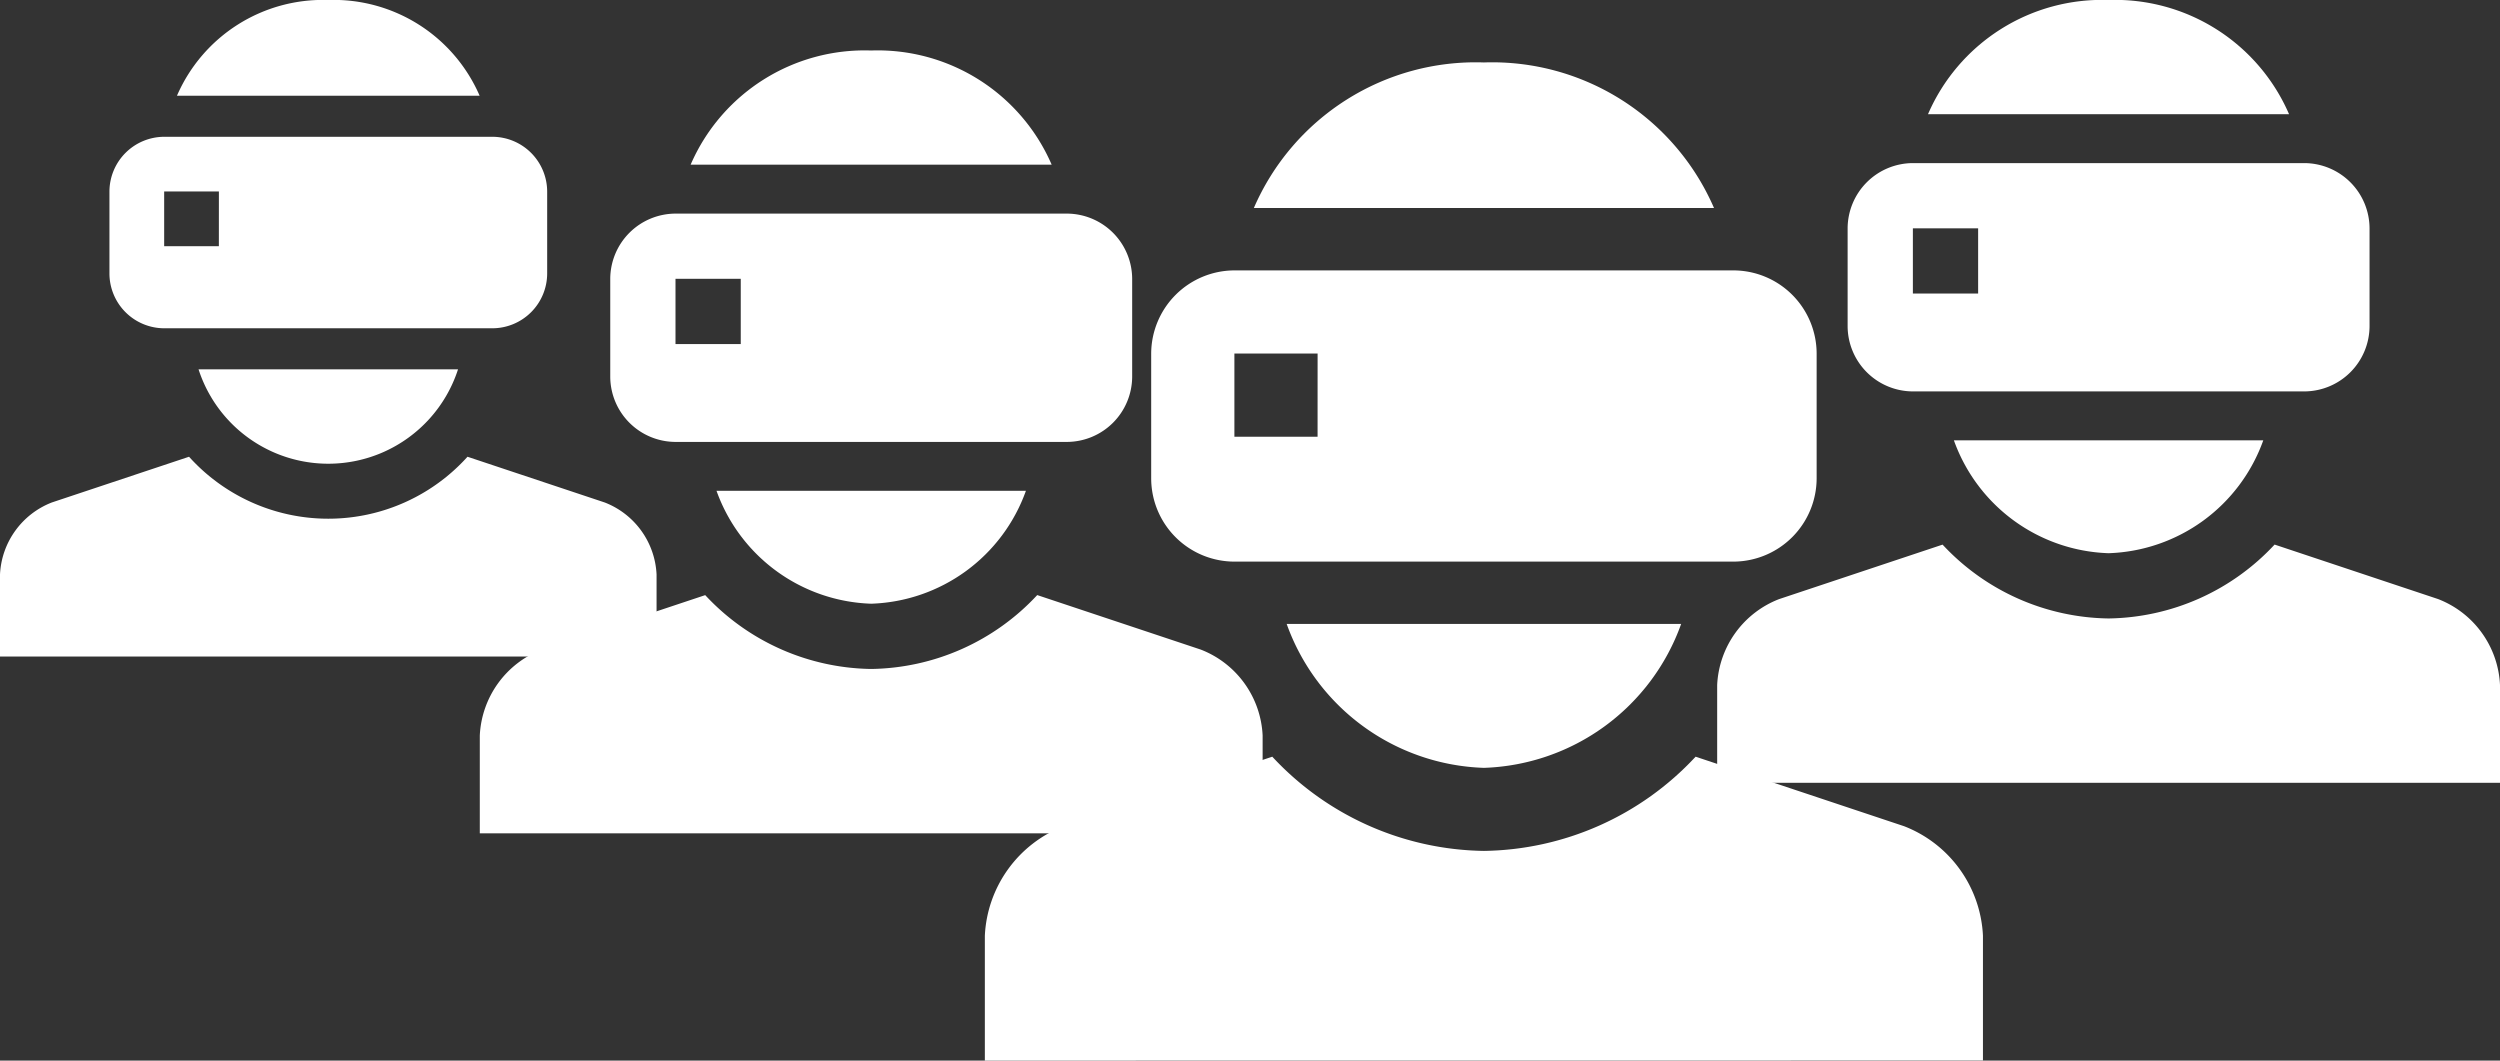 <?xml version="1.0" encoding="utf-8"?>
<svg xmlns="http://www.w3.org/2000/svg" width="99" height="42" viewBox="0 0 99 42">
  <rect x="0" y="0" width="99" height="42" fill="#333333" stroke="none"/>
  <g id="Groupe_1080" data-name="Groupe 1080" transform="translate(-1085 -4816.001)">
    <g id="np_vr-goggles_1583972_000000" transform="translate(1124 4818.474)">
      <path id="Tracé_2075" data-name="Tracé 2075" d="M10,77.682V72.741A4.9,4.9,0,0,1,13.125,68.4l8.257-2.752a11.655,11.655,0,0,0,8.382,3.731,11.656,11.656,0,0,0,8.382-3.731L46.4,68.4a4.9,4.9,0,0,1,3.125,4.337v4.941Z" transform="translate(-10 -38.156)" fill="#fff"/>
      <path id="Tracé_2076" data-name="Tracé 2076" d="M46.39,26.668H26.627a3.305,3.305,0,0,0-3.295,3.295V34.9A3.3,3.3,0,0,0,26.627,38.2H46.39A3.305,3.305,0,0,0,49.684,34.9V29.961A3.3,3.3,0,0,0,46.39,26.668ZM29.921,33.255H26.627V29.961h3.295Z" transform="translate(-16.745 -18.433)" fill="#fff"/>
      <path id="Tracé_2077" data-name="Tracé 2077" d="M34.191,55A8.593,8.593,0,0,0,42,60.7,8.593,8.593,0,0,0,49.813,55Z" transform="translate(-22.239 -32.766)" fill="#fff"/>
      <path id="Tracé_2078" data-name="Tracé 2078" d="M49.782,15.765A9.573,9.573,0,0,0,40.67,10a9.573,9.573,0,0,0-9.111,5.765Z" transform="translate(-20.907 -10)" fill="#fff"/>
    </g>
    <g id="np_vr-goggles_1583972_000000-2" data-name="np_vr-goggles_1583972_000000" transform="translate(1153 4816.001)">
      <path id="Tracé_2075-2" data-name="Tracé 2075" d="M10,75.087V71.212a3.841,3.841,0,0,1,2.451-3.4l6.475-2.158A9.141,9.141,0,0,0,25.5,68.578a9.141,9.141,0,0,0,6.574-2.926l6.475,2.158A3.839,3.839,0,0,1,41,71.212v3.875Z" transform="translate(-10 -44.087)" fill="#fff"/>
      <path id="Tracé_2076-2" data-name="Tracé 2076" d="M41.416,26.668h-15.5a2.592,2.592,0,0,0-2.584,2.584v3.875a2.592,2.592,0,0,0,2.584,2.582h15.5A2.592,2.592,0,0,0,44,33.125V29.25A2.592,2.592,0,0,0,41.416,26.668ZM28.5,31.834H25.916V29.25H28.5Z" transform="translate(-18.166 -20.209)" fill="#fff"/>
      <path id="Tracé_2077-2" data-name="Tracé 2077" d="M34.191,55a6.739,6.739,0,0,0,6.126,4.47A6.739,6.739,0,0,0,46.443,55Z" transform="translate(-24.817 -37.563)" fill="#fff"/>
      <path id="Tracé_2078-2" data-name="Tracé 2078" d="M45.851,14.521A7.508,7.508,0,0,0,38.7,10a7.508,7.508,0,0,0-7.146,4.521Z" transform="translate(-23.205 -10)" fill="#fff"/>
    </g>
    <g id="np_vr-goggles_1583972_000000-3" data-name="np_vr-goggles_1583972_000000" transform="translate(1104 4818.001)">
      <path id="Tracé_2075-3" data-name="Tracé 2075" d="M10,75.087V71.212a3.841,3.841,0,0,1,2.451-3.4l6.475-2.158A9.141,9.141,0,0,0,25.5,68.578a9.141,9.141,0,0,0,6.574-2.926l6.475,2.158A3.839,3.839,0,0,1,41,71.212v3.875Z" transform="translate(-10 -44.087)" fill="#fff"/>
      <path id="Tracé_2076-3" data-name="Tracé 2076" d="M41.416,26.668h-15.5a2.592,2.592,0,0,0-2.584,2.584v3.875a2.592,2.592,0,0,0,2.584,2.582h15.5A2.592,2.592,0,0,0,44,33.125V29.25A2.592,2.592,0,0,0,41.416,26.668ZM28.5,31.834H25.916V29.25H28.5Z" transform="translate(-18.166 -20.209)" fill="#fff"/>
      <path id="Tracé_2077-3" data-name="Tracé 2077" d="M34.191,55a6.739,6.739,0,0,0,6.126,4.47A6.739,6.739,0,0,0,46.443,55Z" transform="translate(-24.817 -37.563)" fill="#fff"/>
      <path id="Tracé_2078-3" data-name="Tracé 2078" d="M45.851,14.521A7.508,7.508,0,0,0,38.7,10a7.508,7.508,0,0,0-7.146,4.521Z" transform="translate(-23.205 -10)" fill="#fff"/>
    </g>
    <g id="np_vr-goggles_1583972_000000-4" data-name="np_vr-goggles_1583972_000000" transform="translate(1085 4816.001)">
      <path id="Tracé_2075-4" data-name="Tracé 2075" d="M10,73.565v-3.25a3.222,3.222,0,0,1,2.055-2.853l5.431-1.81a7.421,7.421,0,0,0,11.027,0l5.431,1.81A3.22,3.22,0,0,1,36,70.315v3.25Z" transform="translate(-10 -47.565)" fill="#fff"/>
      <path id="Tracé_2076-4" data-name="Tracé 2076" d="M38.5,26.668h-13a2.174,2.174,0,0,0-2.167,2.167v3.25A2.174,2.174,0,0,0,25.5,34.251h13a2.174,2.174,0,0,0,2.167-2.167v-3.25A2.174,2.174,0,0,0,38.5,26.668ZM27.666,31H25.5V28.834h2.167Z" transform="translate(-18.999 -21.251)" fill="#fff"/>
      <path id="Tracé_2077-4" data-name="Tracé 2077" d="M34.191,55a5.4,5.4,0,0,0,10.276,0Z" transform="translate(-26.329 -40.375)" fill="#fff"/>
      <path id="Tracé_2078-4" data-name="Tracé 2078" d="M43.546,13.792A6.3,6.3,0,0,0,37.552,10a6.3,6.3,0,0,0-5.993,3.792Z" transform="translate(-24.552 -10)" fill="#fff"/>
    </g>
  </g>
</svg>
